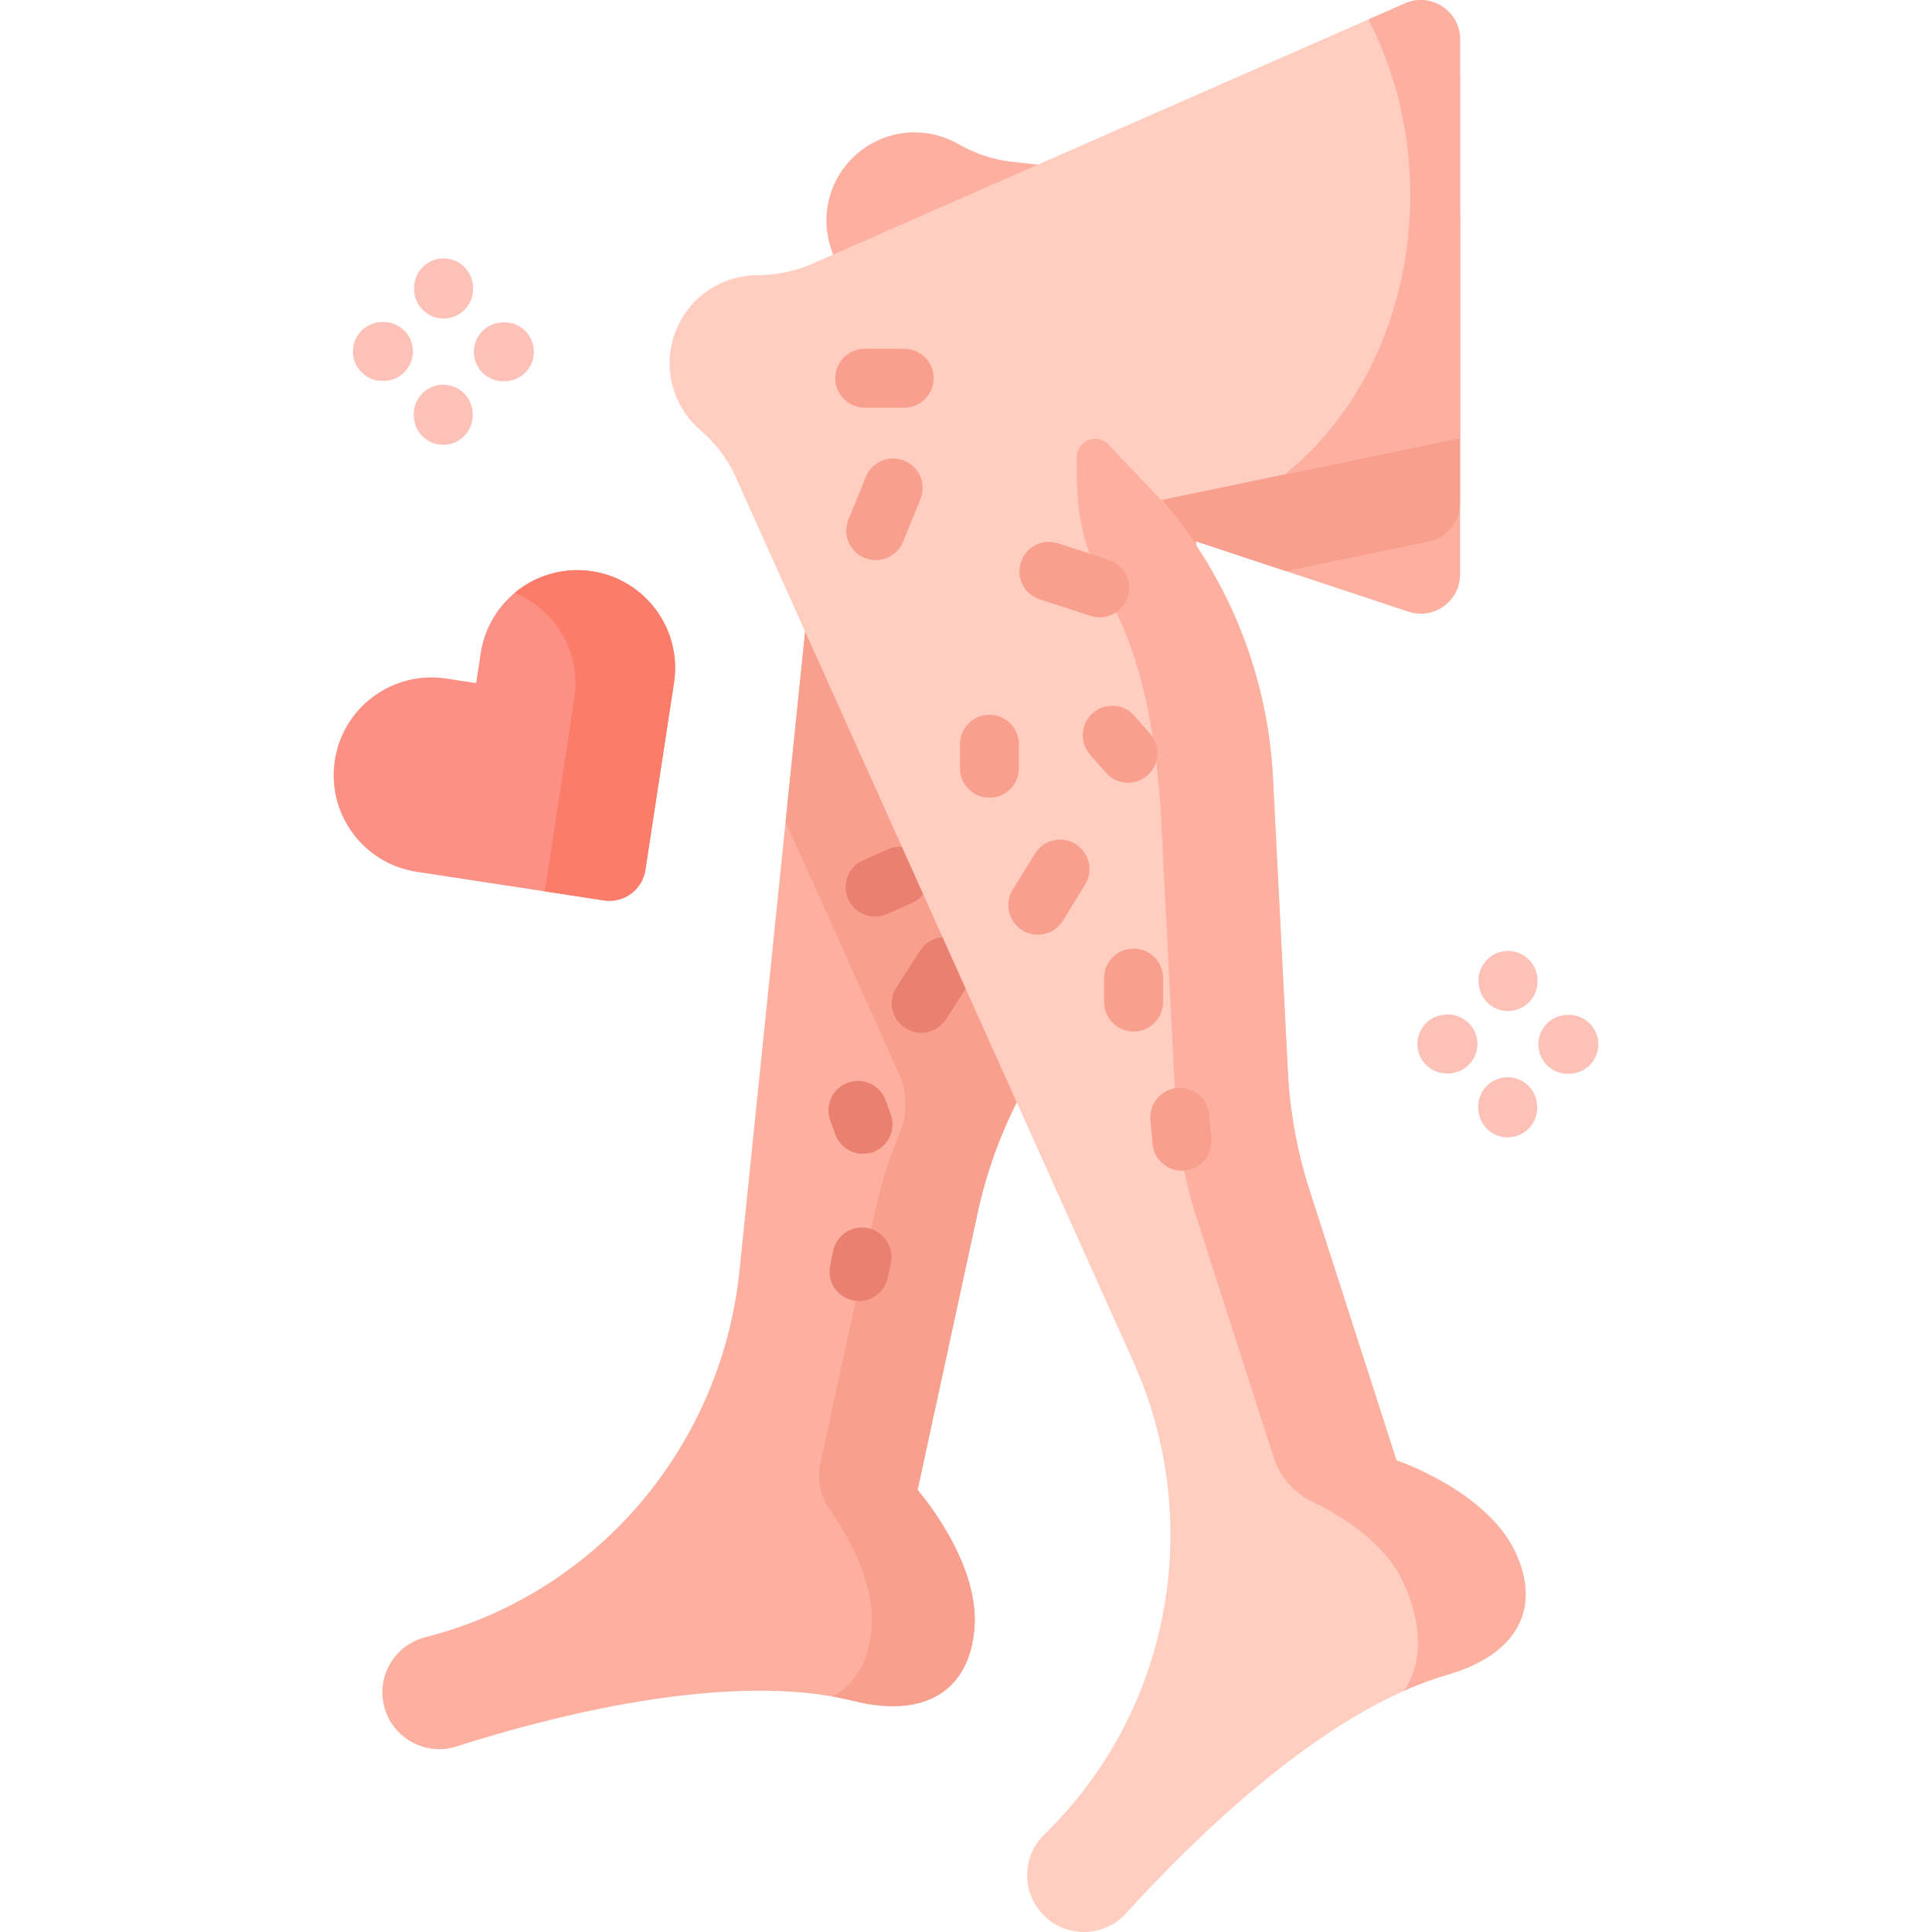 <svg id="Layer_1" enable-background="new 0 0 512 512" height="512" viewBox="0 0 512 512" width="512" xmlns="http://www.w3.org/2000/svg"><g><g><path d="m316.868 143.434 56.382 18.671c6.739 2.232 13.686-2.786 13.686-9.885v-96.126l-118.885-13.242c-4.993-.556-9.78-2.213-14.141-4.708-3.397-1.943-7.352-3.064-11.616-3.069-11.194-.011-20.977 8.195-22.92 19.22-.72 4.084-.347 8.062.891 11.667 1.684 4.907 2.494 10.072 1.963 15.233l-26.259 255.547c-4.704 45.776-36.769 84.373-81.138 96.577-.766.211-1.539.419-2.317.623-7.568 1.991-12.319 9.492-10.941 17.195 1.603 8.962 10.724 14.464 19.396 11.693 24.654-7.878 72.077-20.305 105.277-12.064 19.189 4.763 30.722-2.994 31.991-19.35 1.384-17.846-15.076-36.557-15.076-36.557l15.923-73.489c2.256-10.411 5.861-20.483 10.725-29.96l35.665-69.496c12.404-24.17 16.413-51.78 11.394-78.48z" fill="#fdb0a0"/><path d="m386.935 20.186v113.108c0 4.934-3.463 9.191-8.293 10.195l-37.845 7.869-23.931-7.921c.742 3.961 1.296 7.942 1.641 11.924h-33.138v-90.552l36.367-15.978z" fill="#f89f8e"/><path d="m214.558 155.778 103.897 21.434c-1.411 15.498-5.779 30.672-12.979 44.706l-35.667 69.495c-4.859 9.478-8.465 19.542-10.722 29.961l-15.926 73.487s16.459 18.706 15.08 36.555c-1.275 16.355-12.802 24.119-31.999 19.354-1.818-.449-3.668-.836-5.57-1.17 6.061-3.25 9.625-9.51 10.294-18.184.939-12.054-6.263-24.499-11.039-31.309-2.513-3.584-3.425-8.042-2.499-12.32l14.384-66.413c1.552-7.167 3.752-14.166 6.559-20.922 2.127-5.12 2.107-10.878-.167-15.934l-30.01-66.738z" fill="#f89f8e"/><path d="m244.129 273.696c-1.45 0-2.916-.403-4.225-1.247-3.625-2.337-4.669-7.171-2.332-10.795l6.281-9.741c2.338-3.626 7.173-4.668 10.795-2.332 3.625 2.337 4.67 7.171 2.332 10.795l-6.281 9.741c-1.493 2.316-4.006 3.579-6.57 3.579z" fill="#ea806f"/><path d="m231.919 242.918c-2.996 0-5.854-1.734-7.145-4.649-1.747-3.944.035-8.557 3.978-10.303l6.558-2.904c3.942-1.749 8.557.034 10.303 3.978 1.747 3.944-.035 8.557-3.978 10.303l-6.558 2.904c-1.028.455-2.102.671-3.158.671z" fill="#ea806f"/><path d="" style="fill:none;stroke:#000;stroke-width:15;stroke-linecap:round;stroke-linejoin:round;stroke-miterlimit:10"/></g><g><path d="m370.091 387.007-23.047-71.575c-3.265-10.14-5.192-20.663-5.732-31.302l-3.962-78.013c-1.378-27.132-11.745-53.035-29.468-73.625l79.055-16.446v-105.621c0-7.516-7.72-12.557-14.601-9.533l-157.103 69.022c-4.599 2.021-9.572 2.986-14.596 3.012-3.849.02-7.766.999-11.407 3.06-9.831 5.566-14.267 17.617-10.386 28.227 1.424 3.893 3.74 7.147 6.615 9.645 3.917 3.403 7.206 7.467 9.334 12.2l105.497 234.665c18.735 41.673 10.423 90.766-21.535 123.422-.702.717-1.415 1.436-2.139 2.155-5.552 5.515-5.904 14.387-.851 20.363 5.879 6.952 16.528 7.143 22.645.399 17.387-19.171 52.198-53.69 85.059-63.196 18.992-5.494 25.086-17.987 17.987-32.777-7.745-16.139-31.365-24.082-31.365-24.082z" fill="#ffcec0"/><g fill="#fdb0a0"><path d="m386.935 10.427v105.619l-46.535 9.677c20.096-15.916 33.326-43.108 33.326-73.967 0-17.086-4.055-33.054-11.098-46.598l9.706-4.264c6.881-3.024 14.601 2.017 14.601 9.533z"/><path d="m383.466 443.862c-3.783 1.097-7.587 2.519-11.391 4.211 5.539-7.984 4.368-19.26-.408-29.209-4.954-10.309-16.383-17.273-23.992-20.959-4.792-2.321-8.456-6.462-10.088-11.53l-20.335-63.163c-3.271-10.147-5.194-20.671-5.737-31.309l-3.961-78.012c-4.625-62.207-23.374-53.156-22.176-92.899.13-4.297 5.364-6.322 8.33-3.21l15.298 16.049c17.034 20.368 26.993 45.741 28.341 72.285l3.961 78.012c.543 10.638 2.466 21.162 5.737 31.299l23.043 71.585s23.618 7.942 31.372 24.077c7.097 14.788 1.005 27.287-17.994 32.773z"/></g></g><g fill="#f89f8e"><path d="m262.207 211.395c-4.314 0-7.81-3.497-7.81-7.81v-6.353c0-4.313 3.496-7.81 7.81-7.81s7.81 3.497 7.81 7.81v6.353c0 4.314-3.496 7.81-7.81 7.81z"/><path d="m232.073 148.443c-.985 0-1.986-.188-2.954-.584-3.992-1.633-5.904-6.193-4.271-10.185l4.629-11.316c1.633-3.992 6.193-5.904 10.185-4.271s5.904 6.193 4.271 10.185l-4.629 11.316c-1.237 3.025-4.154 4.855-7.231 4.855z"/><path d="m300.417 273.362c-4.314 0-7.81-3.497-7.81-7.81v-6.353c0-4.313 3.496-7.81 7.81-7.81s7.81 3.497 7.81 7.81v6.353c-.001 4.313-3.497 7.81-7.81 7.81z"/><path d="m298.937 207.435c-2.176 0-4.341-.905-5.885-2.672l-4.179-4.785c-2.838-3.248-2.505-8.182.744-11.019 3.247-2.838 8.181-2.505 11.019.744l4.179 4.785c2.838 3.248 2.505 8.182-.744 11.019-1.48 1.294-3.311 1.928-5.134 1.928z"/><path d="m275.022 247.698c-1.397 0-2.812-.375-4.088-1.161-3.673-2.262-4.817-7.073-2.554-10.745l5.89-9.563c2.263-3.673 7.076-4.814 10.744-2.554 3.673 2.262 4.817 7.073 2.554 10.745l-5.89 9.563c-1.475 2.396-4.036 3.715-6.656 3.715z"/><path d="m313.208 310.252c-3.998 0-7.405-3.054-7.769-7.113l-.567-6.328c-.385-4.296 2.784-8.091 7.081-8.476 4.294-.376 8.09 2.785 8.476 7.081l.567 6.328c.385 4.296-2.784 8.091-7.081 8.476-.237.022-.473.032-.707.032z"/><path d="m291.427 163.593c-.801 0-1.616-.124-2.418-.385l-13.451-4.377c-4.102-1.334-6.345-5.741-5.01-9.842 1.334-4.102 5.745-6.344 9.842-5.01l13.451 4.377c4.102 1.334 6.345 5.741 5.01 9.842-1.072 3.298-4.133 5.395-7.424 5.395z"/><path d="m239.609 108.043h-10.436c-4.313 0-7.81-3.497-7.81-7.81s3.497-7.81 7.81-7.81h10.436c4.313 0 7.81 3.497 7.81 7.81s-3.497 7.81-7.81 7.81z"/></g><path d="m228.71 305.778c-3.191 0-6.187-1.97-7.34-5.143l-1.346-3.703c-1.474-4.054.617-8.535 4.671-10.008 4.053-1.473 8.535.617 10.008 4.671l1.346 3.703c1.474 4.054-.617 8.535-4.671 10.008-.881.32-1.782.472-2.668.472z" fill="#ea806f"/><path d="m227.654 344.787c-.514 0-1.035-.051-1.558-.157-4.228-.856-6.961-4.977-6.105-9.204l.783-3.862c.856-4.227 4.978-6.962 9.204-6.104 4.228.856 6.961 4.977 6.105 9.204l-.783 3.862c-.75 3.704-4.007 6.261-7.646 6.261z" fill="#ea806f"/><g><path d="m126.184 181.035-7.94-1.213c-14.143-2.16-27.36 7.555-29.52 21.698-2.16 14.143 7.555 27.36 21.698 29.52l49.631 7.579c5.262.804 10.179-2.811 10.982-8.072l7.579-49.631c2.16-14.143-7.555-27.36-21.698-29.52-14.143-2.16-27.36 7.555-29.52 21.698z" fill="#fc9085"/><path d="m178.615 180.913-7.58 49.637c-.802 5.255-5.726 8.874-10.981 8.071l-15.805-2.414c.173-.498.293-1.017.376-1.556l7.586-49.629c1.838-12.08-4.976-23.482-15.815-27.895.412-.351.828-.68 1.263-1 5.343-3.927 12.187-5.812 19.26-4.732 14.139 2.167 23.855 15.384 21.696 29.518z" fill="#fc7c6a"/></g><g fill="#fdc1b8"><path d="m399.641 267.939c-4.16 0-7.618-3.281-7.797-7.478l-.013-.311c-.183-4.309 3.161-7.951 7.47-8.135 4.312-.19 7.951 3.162 8.135 7.471l.013.311c.183 4.309-3.161 7.951-7.47 8.135-.112.005-.226.007-.338.007z"/><path d="m399.553 301.416c-4.16 0-7.618-3.281-7.797-7.478l-.013-.311c-.183-4.309 3.162-7.951 7.47-8.135 4.321-.19 7.952 3.161 8.135 7.471l.013.311c.183 4.309-3.162 7.951-7.47 8.135-.112.005-.226.007-.338.007z"/><path d="m415.471 284.575c-4.138 0-7.589-3.249-7.794-7.426-.212-4.308 3.11-7.972 7.417-8.184l.29-.014c4.301-.217 7.972 3.109 8.184 7.417s-3.11 7.972-7.417 8.184l-.29.014c-.131.006-.261.009-.39.009z"/><path d="m383.42 284.483c-4.138 0-7.589-3.249-7.794-7.426-.212-4.308 3.11-7.972 7.417-8.184l.29-.014c4.299-.209 7.972 3.109 8.184 7.417s-3.11 7.972-7.417 8.184l-.29.014c-.13.006-.26.009-.39.009z"/></g><g fill="#fdc1b8"><path d="m117.55 84.409c-4.161 0-7.618-3.281-7.797-7.477l-.013-.31c-.184-4.309 3.161-7.952 7.47-8.135 4.307-.194 7.951 3.16 8.135 7.47l.013.31c.184 4.309-3.161 7.952-7.47 8.135-.112.005-.226.007-.338.007z"/><path d="m117.462 117.886c-4.154 0-7.61-3.273-7.796-7.464l-.014-.31c-.191-4.309 3.148-7.957 7.457-8.147s7.956 3.148 8.147 7.457l.014.31c.191 4.309-3.148 7.957-7.457 8.147-.117.005-.234.007-.351.007z"/><path d="m133.379 101.046c-4.138 0-7.59-3.249-7.794-7.427-.211-4.308 3.11-7.971 7.418-8.183l.29-.014c4.318-.199 7.972 3.11 8.183 7.418s-3.11 7.971-7.418 8.183l-.29.014c-.131.006-.26.009-.389.009z"/><path d="m101.328 100.954c-4.138 0-7.589-3.25-7.794-7.428-.21-4.308 3.111-7.971 7.419-8.182l.291-.014c4.311-.192 7.971 3.111 8.182 7.419s-3.111 7.971-7.419 8.182l-.291.014c-.129.005-.259.009-.388.009z"/></g></g></svg>